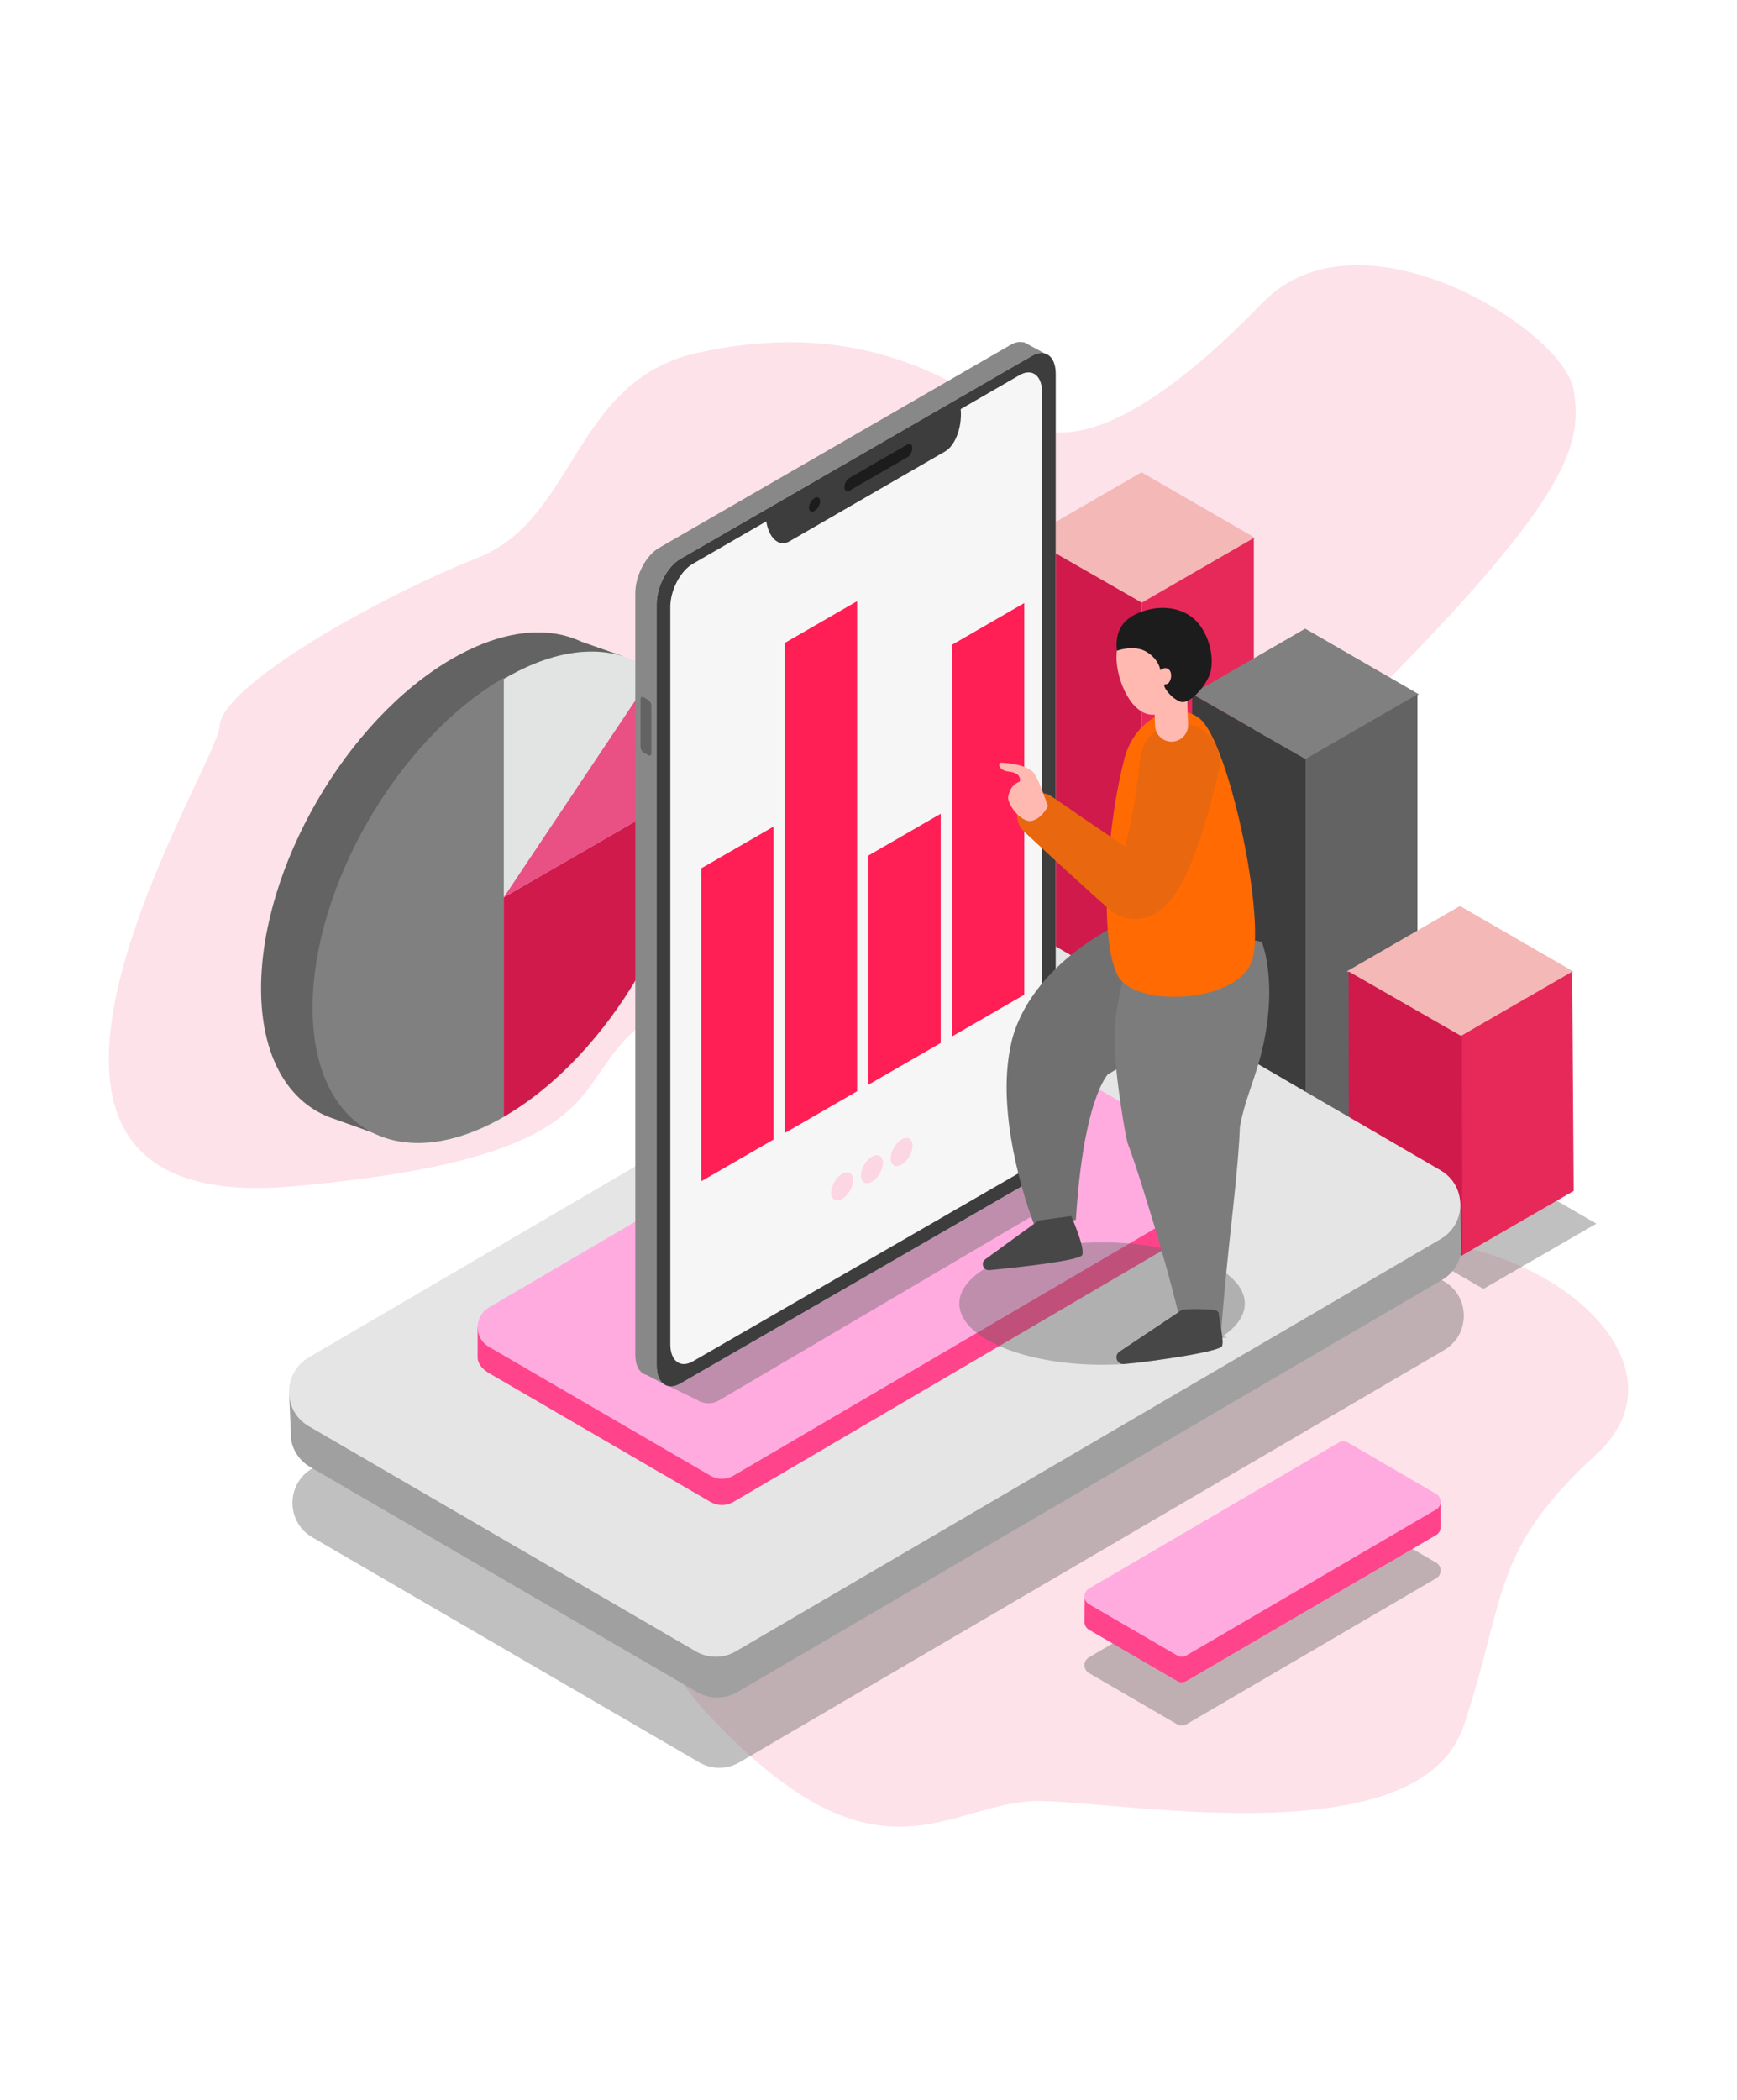 <svg xmlns="http://www.w3.org/2000/svg" xmlns:xlink="http://www.w3.org/1999/xlink" id="Layer_1" x="0px" y="0px" viewBox="0 0 1068.806 1292.139" style="enable-background:new 0 0 1068.806 1292.139;" xml:space="preserve"><rect x="0" y="0" style="fill:#FFFFFF;" width="1068.806" height="1292.139"></rect><g>	<path style="opacity:0.7;fill:#FCD6E2;" d="M540.851,921.263c0,0-210.294,21.355-104.262,134.456  c106.032,113.101,147.668,50.896,204.607,52.309c56.939,1.414,233.047,33.018,259.508-46.404s16.552-107.393,81.591-166.923  c65.04-59.53-44.026-147.966-153.49-129.902C719.342,782.862,540.851,921.263,540.851,921.263z"></path>	<path style="opacity:0.7;fill:#FCD6E2;" d="M428.842,217.171c-76.37,17.085-74.057,101.977-134.946,126.011  s-157.732,78.622-158.792,103.637c-1.06,25.015-179.215,303.049,44.864,283.07c224.079-19.98,159.481-75.679,232.493-109.609  c73.012-33.93,195.193,35.846,374.742-136.177s186.925-207.368,181.116-244.125c-5.809-36.758-131.086-115.929-191.445-53.723  c-60.359,62.206-106.81,87.653-138.015,77.757C607.655,254.115,549.747,190.124,428.842,217.171z"></path>	<path style="opacity:0.4;fill:#636363;" d="M724.355,1060.867l-54.273-31.569c-3.695-2.15-3.704-7.484-0.016-9.646l153.693-89.826  c1.738-1.019,3.891-1.023,5.633-0.01l54.273,31.569c3.695,2.15,3.704,7.484,0.016,9.646l-153.693,89.826  C728.25,1061.877,726.097,1061.881,724.355,1060.867z"></path>	<polygon style="fill:#FF448B;" points="667.446,983.338 667.306,998.37 678.382,990.854 676.812,985.332  "></polygon>	<polygon style="fill:#FF448B;" points="886.442,923.519 886.442,939.463 874.11,941.505 874.11,929.189  "></polygon>	<path style="fill:#FF448B;" d="M724.355,1034.228l-54.273-31.569c-3.695-2.149-3.704-7.484-0.016-9.646l153.693-89.826  c1.738-1.019,3.891-1.023,5.633-0.01l54.273,31.569c3.695,2.149,3.704,7.484,0.016,9.646l-153.693,89.826  C728.25,1035.237,726.097,1035.241,724.355,1034.228z"></path>	<path style="opacity:0.4;fill:#636363;" d="M430.258,1084.281L192.151,945.782c-16.212-9.43-16.252-32.834-0.072-42.32  L625.703,649.85c7.627-4.471,17.07-4.487,24.712-0.042l238.107,138.499c16.212,9.43,16.252,32.834,0.072,42.319L454.97,1084.239  C447.344,1088.71,437.9,1088.726,430.258,1084.281z"></path>	<polygon style="fill:#F4B8B7;" points="702.876,371.125 632.901,330.725 702.439,290.577 772.414,330.977  "></polygon>	<polygon style="fill:#E62959;" points="771.495,588.849 702.657,628.592 702.657,370.732 771.495,330.989  "></polygon>	<polygon style="fill:#CF1A4B;" points="702.657,628.916 632.901,588.933 632.901,330.851 702.657,370.834  "></polygon>	<polygon style="fill:#808080;" points="803.545,467.319 733.57,426.919 803.108,386.771 873.083,427.171  "></polygon>	<polygon style="fill:#636363;" points="872.164,685.043 803.327,724.786 803.327,466.926 872.164,427.183  "></polygon>	<polygon style="fill:#3D3D3D;" points="803.327,725.11 733.57,685.127 733.57,427.045 803.327,467.028  "></polygon>	<polygon style="fill:#F4B8B7;" points="898.781,637.941 828.806,597.541 898.344,557.394 968.319,597.794  "></polygon>	<polygon style="opacity:0.4;fill:#636363;" points="912.758,792.963 842.783,752.563 912.321,712.415 982.296,752.815  "></polygon>	<polygon style="fill:#E62959;" points="968.319,732.69 899.482,772.433 898.563,637.548 967.4,597.805  "></polygon>	<polygon style="fill:#CF1A4B;" points="899.8,772.554 830.044,732.57 829.814,597.667 899.57,637.651  "></polygon>	<polygon style="opacity:0.22;fill:#636363;" points="819.225,808.044 891.861,754.639 819.453,702.372 746.259,754.77  "></polygon>	<polygon style="opacity:0.22;fill:#636363;" points="687.982,714.474 760.617,661.07 688.209,608.802 615.015,661.201  "></polygon>	<path style="fill:#636363;" d="M378.308,411.308l4.761-7.658l-25.331-8.88c-3.583-1.695-7.366-3.027-11.335-3.973l-0.005-0.002  l-0.001,0c-19.22-4.579-42.713-0.239-68.083,14.409c-64.986,37.52-117.665,128.382-117.665,202.953  c0,41.155,16.055,68.736,41.365,78.887l-0.001,0.004l0.125,0.045c1.245,0.496,2.508,0.955,3.797,1.366l29.527,10.624l-4.237-7.919  c14.42-1.091,30.343-6.263,47.088-15.93c64.977-37.515,117.656-128.377,117.656-202.938  C395.97,446.169,389.502,425.511,378.308,411.308z"></path>	<path style="fill:#E2E4E4;" d="M428.842,484.105c0,74.561-52.679,165.423-117.656,202.938  c-64.986,37.52-117.665,7.485-117.665-67.076c0-74.571,52.679-165.433,117.665-202.953c37.16-21.454,70.3-20.812,91.871-2.385  C419.191,428.421,428.842,452.185,428.842,484.105z"></path>	<path style="fill:#808080;" d="M310.006,687.048c-64.982,37.517-117.66,7.483-117.66-67.083s52.678-165.428,117.66-202.945V687.048  z"></path>	<path style="fill:#CF1A4B;" d="M427.666,484.102c0,74.566-52.678,165.428-117.66,202.945V552.033L427.666,484.102z"></path>	<path style="fill:#E95083;" d="M427.663,484.105l-117.656,67.929l91.827-137.42c0.018,0,0.027,0.015,0.044,0.015  C418.013,428.421,427.663,452.185,427.663,484.105z"></path>	<path style="fill:#A0A0A0;" d="M898.533,740.2l-7.215,7.798c-1.213-1.076-2.558-2.058-4.041-2.921L649.169,606.578  c-7.642-4.445-17.086-4.429-24.712,0.042L190.834,860.233c-1.175,0.689-2.254,1.459-3.259,2.284  c-3.337-2.045-9.626-3.889-9.626-3.889l1.26,27.615c1.293,6.485,5.189,12.524,11.697,16.31l238.107,138.499  c7.642,4.445,17.085,4.429,24.712-0.042l433.623-253.613c6.913-4.053,10.855-10.647,11.85-17.606L898.533,740.2z"></path>	<path style="fill:#E5E5E5;" d="M428.116,1015.954L190.009,877.455c-16.212-9.43-16.252-32.834-0.072-42.32L623.56,581.522  c7.627-4.471,17.07-4.487,24.712-0.042L886.379,719.98c16.212,9.43,16.252,32.834,0.072,42.319l-433.623,253.613  C445.202,1020.383,435.758,1020.399,428.116,1015.954z"></path>	<path style="fill:#FF448B;" d="M746.105,726.938l-136.276-79.267c-4.374-2.544-9.779-2.535-14.143,0.024L300.828,820.547  c-0.699,0.41-1.339,0.87-1.932,1.363l-5-5.582v19.002c0,0-0.319,5.199,6.973,9.437l136.275,79.267  c4.374,2.544,9.779,2.535,14.144-0.024l294.858-172.852C755.406,745.73,755.384,732.335,746.105,726.938z"></path>	<path style="fill:#FFABE0;" d="M437.144,907.901l-136.275-79.267c-9.279-5.397-9.302-18.792-0.041-24.221l294.858-172.852  c4.365-2.559,9.77-2.568,14.143-0.024l136.276,79.267c9.279,5.397,9.302,18.792,0.041,24.221L451.288,907.877  C446.923,910.436,441.518,910.445,437.144,907.901z"></path>	<path style="fill:#FFABE0;" d="M724.355,1018.519l-54.273-31.569c-3.695-2.149-3.704-7.484-0.016-9.646l153.693-89.826  c1.738-1.019,3.891-1.023,5.633-0.01l54.273,31.569c3.695,2.149,3.704,7.484,0.016,9.646l-153.693,89.826  C728.25,1019.529,726.097,1019.532,724.355,1018.519z"></path>	<ellipse style="opacity:0.4;fill:#636363;" cx="678.105" cy="801.987" rx="87.841" ry="37.646"></ellipse>	<path style="opacity:0.4;fill:#636363;" d="M442.419,861.563L645.81,741.895c5.6-3.286,5.889-11.278,0.54-14.96l-12.444-8.564  L407.814,851.049l20.739,10.013C432.686,863.907,438.091,864.102,442.419,861.563z"></path>	<path style="fill:#888888;" d="M629.746,210.376l-0.041,0.265c-2.252-0.606-4.922-0.173-7.787,1.482L405.467,337.091  c-8.039,4.641-14.556,17.094-14.556,27.813v468.499c0,7.018,2.794,11.552,6.98,12.544l9.923,5.102l4.065-10.344l210.038-121.266  c8.039-4.641,14.556-17.094,14.556-27.813V223.128l9.329-4.094L629.746,210.376z"></path>	<path style="fill:#FFFFFF;" d="M635.054,726.234L418.604,851.201c-8.039,4.641-14.556-0.285-14.556-11.004V371.698  c0-10.719,6.517-23.171,14.556-27.813l216.451-124.968c8.039-4.641,14.556,0.285,14.556,11.004v468.499  C649.611,709.14,643.094,721.592,635.054,726.234z"></path>	<path style="fill:#3D3D3D;" d="M635.054,726.234L418.604,851.201c-8.039,4.641-14.556-0.285-14.556-11.004V371.698  c0-10.719,6.517-23.171,14.556-27.813l216.451-124.968c8.039-4.641,14.556,0.285,14.556,11.004v468.499  C649.611,709.14,643.094,721.592,635.054,726.234z"></path>	<path style="fill:#F7F6F6;" d="M627.38,721.459L426.278,837.565c-7.631,4.406-13.817-0.271-13.817-10.445V373.271  c0-10.174,6.186-21.994,13.817-26.399L627.38,230.766c7.631-4.406,13.817,0.271,13.817,10.445V695.06  C641.197,705.234,635.011,717.054,627.38,721.459z"></path>	<path style="fill:#3D3D3D;" d="M581.543,277.734l-95.774,55.295c-6.598,3.809-13.049-2.145-14.41-13.299v0l119.665-69.089v0  C592.385,261.794,588.141,273.925,581.543,277.734z"></path>	<path style="fill:#1C1C1C;" d="M504.634,308.37c0,2.172-1.535,4.82-3.428,5.913c-1.893,1.093-3.428,0.218-3.428-1.954  s1.535-4.82,3.428-5.913C503.1,305.323,504.634,306.198,504.634,308.37z"></path>	<path style="fill:#1C1C1C;" d="M558.401,281.262l-35.858,20.703c-1.629,0.941-2.95-0.058-2.95-2.23l0,0  c0-2.172,1.321-4.696,2.95-5.637l35.858-20.703c1.629-0.941,2.95,0.058,2.95,2.23l0,0  C561.351,277.797,560.03,280.321,558.401,281.262z"></path>	<path style="fill:#636363;" d="M398.965,464.693l-3.012-1.739c-1.016-0.587-1.84-2.161-1.84-3.516v-29.102  c0-1.355,0.824-1.978,1.84-1.391l3.012,1.739c1.016,0.587,1.84,2.161,1.84,3.516v29.102  C400.805,464.657,399.981,465.28,398.965,464.693z"></path>	<path style="fill:#FCD6E2;" d="M524.92,725.998c0,4.271-3.017,9.475-6.739,11.624c-3.722,2.149-6.739,0.429-6.739-3.842  c0-4.271,3.017-9.475,6.739-11.624C521.903,720.007,524.92,721.727,524.92,725.998z"></path>	<path style="fill:#FCD6E2;" d="M543.265,715.406c0,4.271-3.017,9.475-6.739,11.624c-3.722,2.149-6.739,0.429-6.739-3.842  c0-4.271,3.017-9.475,6.739-11.624C540.247,709.415,543.265,711.136,543.265,715.406z"></path>	<path style="fill:#FCD6E2;" d="M561.546,704.852c0,4.271-3.017,9.475-6.739,11.624c-3.722,2.149-6.739,0.429-6.739-3.842  c0-4.271,3.017-9.475,6.739-11.624C558.529,698.861,561.546,700.581,561.546,704.852z"></path>	<g>		<g>			<path style="fill:#707070;" d="M746.681,633.48c0.195-0.022,0.044,0.045,0.022,0.079c-0.049,0.043-0.128,0.088-0.192,0.128    l-0.484,0.274c-0.339,0.194-0.711,0.378-1.088,0.565c-0.758,0.372-1.552,0.738-2.357,1.098c-1.615,0.707-3.268,1.417-4.94,2.068    c-3.34,1.331-6.725,2.565-10.096,3.73c-3.368,1.169-6.732,2.269-10.031,3.363c-3.281,1.135-6.486,2.283-9.557,3.476    c-6.14,2.359-11.807,4.841-16.413,7.175c-2.332,1.148-4.301,2.281-6.008,3.251c-1.653,0.98-2.98,1.808-4.038,2.48    c-0.065,0.006-0.158,0.154-0.251,0.297l-0.277,0.409l-0.566,0.823c-0.399,0.518-0.732,1.205-1.11,1.814l-0.56,0.948l-0.525,1.036    c-0.346,0.702-0.732,1.362-1.051,2.131c-1.401,2.916-2.588,6.248-3.755,9.698c-2.35,6.94-4.095,14.617-5.635,22.537    c-0.77,3.964-1.399,8.003-2.006,12.092c-0.612,4.089-1.135,8.226-1.595,12.395c-0.495,4.172-0.878,8.373-1.243,12.592    c-0.185,2.109-0.346,4.222-0.496,6.331l-0.442,6.181l-25.134,4.476l-2.439-6.662c-0.758-2.18-1.487-4.363-2.2-6.554    c-1.423-4.381-2.71-8.799-3.948-13.26c-2.391-8.933-4.499-18.028-6.029-27.431c-0.408-2.344-0.745-4.723-1.094-7.107    c-0.307-2.397-0.6-4.8-0.829-7.245c-0.477-4.88-0.829-9.848-0.915-14.99c-0.079-5.143,0.049-10.389,0.603-15.917    c0.098-1.358,0.311-2.782,0.482-4.183l0.277-2.113l0.369-2.165c0.271-1.457,0.47-2.874,0.839-4.384l0.515-2.241l0.264-1.123    c0.086-0.368,0.169-0.733,0.319-1.224c2.086-7.412,5.225-14.102,8.749-20.06c3.533-5.933,7.508-11.156,11.605-15.816    c8.25-9.31,17.081-16.525,26.023-22.672c2.245-1.517,4.495-2.98,6.75-4.393c2.26-1.395,4.538-2.713,6.812-4.004    c4.542-2.594,9.142-4.921,13.818-6.969c4.678-2.042,9.429-3.799,14.298-5.242c2.434-0.733,4.902-1.358,7.43-1.92    c1.265-0.276,2.547-0.529,3.871-0.758c0.664-0.112,1.333-0.225,2.039-0.32l1.082-0.155l0.593-0.082    c0.24-0.035,0.351-0.037,0.808-0.127L746.681,633.48z"></path>		</g>	</g>	<g>		<g>			<path style="fill:#7C7C7C;" d="M776.351,579.473c0.579,1.236,0.975,2.685,1.361,4.019c0.388,1.366,0.699,2.718,1.005,4.074    c0.271,1.345,0.563,2.701,0.764,4.032c0.237,1.342,0.439,2.675,0.602,4c0.667,5.305,0.948,10.52,0.905,15.654    c-0.063,10.268-1.337,20.239-3.319,29.958c-1.959,9.712-5.067,19.164-8.193,28.253c-1.509,4.547-3.005,9.02-4.125,13.161    c-0.32,1.086-0.518,2.014-0.786,3.029c-0.279,1.04-0.453,1.894-0.655,2.82c-0.426,1.829-0.653,3.325-0.934,4.429    c-0.046,0.06-0.055,0.52-0.073,0.874l-0.052,1.1l-0.105,2.198c-0.075,1.454-0.131,2.946-0.225,4.362l-0.6,8.424l-0.698,8.269    l-0.759,8.192c-1.057,10.886-2.214,21.681-3.419,32.443l-1.69,16.112c-0.509,5.36-1.102,10.721-1.569,16.068    c-0.466,5.347-1.009,10.696-1.43,16.034l-0.655,8.008l-0.332,4.004l-0.168,2.004l-0.042,0.501    c0.008,0.165-0.096,0.339,0.076,0.492c0.039,0.039,0.099,0.076,0.173,0.112c0.058,0.037,0.141,0.073,0.245,0.107    c0.165,0.071,0.516,0.129,0.764,0.194l0.553,0.084l0.286,0.041l0.398,0.033c0.559,0.042,0.968,0.095,1.766,0.12l-30.692,2.269    c0.785-0.14,1.182-0.251,1.729-0.373l0.389-0.09l0.277-0.082l0.534-0.162c0.236-0.099,0.574-0.206,0.727-0.3    c0.098-0.048,0.175-0.095,0.227-0.14c0.067-0.046,0.121-0.091,0.154-0.134c0.147-0.175,0.018-0.331,0.002-0.494l-0.116-0.486    l-0.465-1.941l-0.934-3.886l-1.877-7.771c-1.245-5.181-2.628-10.349-3.944-15.519c-2.702-10.334-5.597-20.638-8.592-30.901    c-3.046-10.26-6.175-20.475-9.338-30.585l-2.383-7.551l-2.424-7.463l-2.478-7.29c-0.415-1.202-0.848-2.322-1.269-3.482    l-0.635-1.723l-0.317-0.86c-0.106-0.299-0.208-0.492-0.326-1.088c-0.955-4.127-1.621-7.894-2.221-11.337    c-0.581-3.501-1.106-6.761-1.573-9.974l-1.35-9.39c-0.395-3.031-0.788-6.085-1.115-9.053    c-1.427-11.946-1.955-23.448-0.955-34.628c0.984-11.173,3.118-22.031,6.722-32.543c1.801-5.254,3.994-10.416,6.644-15.474    c1.332-2.528,2.798-5.026,4.399-7.5c0.82-1.232,1.654-2.465,2.566-3.684c0.915-1.25,1.84-2.385,2.964-3.73L776.351,579.473z"></path>		</g>	</g>	<path style="fill:#FF6A03;" d="M691.999,466.217c3.12-11.662,10.701-21.305,20.835-26.246c11.009-5.369,22.795-1.859,27.989,4.779  c16.918,21.618,36.993,116.674,30.025,144.697c-6.968,28.023-73.477,31.245-83.381,10.243  C675.469,574.248,682.039,503.444,691.999,466.217z"></path>	<path style="fill:#474747;" d="M659.1,748.147l-19.994,2.717l-32.843,23.886c-3.052,2.219-1.222,7.05,2.534,6.682  c20.118-1.968,55.882-5.94,57.134-9.411C667.676,767.181,659.1,748.147,659.1,748.147z"></path>	<path style="fill:#474747;" d="M743.194,805.613c0,0-10.965-0.713-15.94,0.278l-38.569,25.776c-3.41,2.516-1.355,7.928,2.865,7.536  c20.342-1.889,59.177-7.693,60.42-11.078c1.276-3.472-1.579-13.992-2.06-20.054C749.735,805.858,745.414,805.559,743.194,805.613z"></path>	<g>		<polygon style="fill:#FF1F55;" points="475.965,701.056 431.484,726.737 431.484,534.232 475.965,508.551   "></polygon>		<polygon style="fill:#FF1F55;" points="527.396,671.362 482.915,697.043 482.915,395.535 527.396,369.854   "></polygon>		<polygon style="fill:#FF1F55;" points="578.828,641.668 534.346,667.349 534.346,526.333 578.828,500.652   "></polygon>		<polygon style="fill:#FF1F55;" points="630.259,611.974 585.778,637.655 585.778,396.693 630.259,371.012   "></polygon>	</g>	<g>		<g>			<path style="fill:#E8670F;" d="M749.686,475.29l-0.61,2.684l-0.606,2.536l-1.247,5.014c-0.847,3.329-1.727,6.644-2.644,9.959    c-1.835,6.629-3.81,13.251-6.03,19.93c-2.24,6.69-4.665,13.397-7.8,20.422c-1.592,3.527-3.332,7.12-5.692,11.055    c-1.194,1.973-2.535,4.036-4.354,6.326c-0.917,1.147-1.947,2.347-3.252,3.642c-1.312,1.29-2.866,2.674-4.991,4.085    c-1.082,0.709-2.289,1.411-3.706,2.063c-1.438,0.653-3.027,1.243-4.849,1.668c-1.816,0.423-3.794,0.666-5.811,0.645    c-2.017-0.024-4.013-0.308-5.856-0.79c-1.818-0.484-3.464-1.145-4.896-1.874c-1.397-0.719-2.652-1.519-3.673-2.288l-0.391-0.294    c-0.124-0.094-0.293-0.23-0.293-0.23l-0.237-0.209l-0.474-0.417l-0.947-0.834l-7.461-6.652l-14.646-13.296    c-9.707-8.879-19.344-17.766-28.985-26.704c-5.594-5.186-5.924-13.925-0.738-19.519c4.727-5.099,12.406-5.825,17.965-1.985    l0.022,0.017c10.746,7.406,21.543,14.804,32.332,22.133L696,523.282l8.053,5.321l1,0.652l0.5,0.326l0.25,0.163    c0.08,0.057-0.006-0.015-0.046-0.05l-0.142-0.117c-0.363-0.284-0.909-0.674-1.579-1.023c-0.696-0.372-1.574-0.749-2.602-1.025    c-2.081-0.614-4.793-0.643-6.818-0.156c-1.028,0.233-1.854,0.521-2.552,0.831c-0.681,0.298-1.187,0.577-1.594,0.828    c-0.782,0.48-1.119,0.763-1.302,0.874c-0.176,0.114-0.174,0.044-0.119-0.12l0.838-1.974c0.748-1.813,1.588-4.237,2.348-6.802    c1.539-5.179,2.867-11.007,4.022-16.929c1.156-5.942,2.154-12.048,3.03-18.199c0.438-3.076,0.845-6.166,1.219-9.253l0.535-4.621    l0.244-2.289c0.073-0.731,0.161-1.566,0.202-2.148c0.957-13.496,12.673-23.661,26.169-22.705    c13.496,0.957,23.661,12.673,22.705,26.169c-0.086,1.218-0.26,2.408-0.515,3.566L749.686,475.29z"></path>		</g>	</g>	<path style="fill:none;stroke:#FFB9B1;stroke-width:20.303;stroke-linecap:round;stroke-miterlimit:10;" d="M720.795,416.143  c0,0-0.925,9.214,0.091,29.998"></path>	<path style="fill:#FFB9B1;" d="M736.258,406.32c-1.362,13.57-14.597,34.728-28.167,33.366  c-13.57-1.362-22.336-24.728-20.974-38.298c1.362-13.57,13.467-23.466,27.037-22.104  C727.724,380.646,738.005,388.916,736.258,406.32z"></path>	<path style="fill:#1C1C1C;" d="M687.22,400.364c0,0,10.752-4.091,18.531,0.826c7.779,4.917,8.186,11.163,8.186,11.163  s2.708-2.576,5.222-0.51c2.866,2.356,1.123,9.419-1.949,9.111c-3.071-0.308,2.863,8.56,9.057,10.733  c6.193,2.173,16.846-11.235,18.589-18.299c1.743-7.064,0.623-18.811-6.44-28.567c-7.265-10.036-21.393-13.522-35.318-8.715  C689.172,380.913,686.2,389.921,687.22,400.364z"></path>	<path style="fill:#FFB9B1;" d="M616.197,469.24c0,0,16.244,0.378,20.581,7.076c2.443,3.771,8.053,19.595,8.053,19.595  s-3.227,7.191-9.675,9.048c-6.449,1.858-15.945-10.418-14.75-15.257c2.111-8.555,7.071-8.058,7.195-9.297  c0.393-3.921-3.222-5.333-6.942-5.707C614.336,474.063,613.717,468.991,616.197,469.24z"></path></g></svg>
